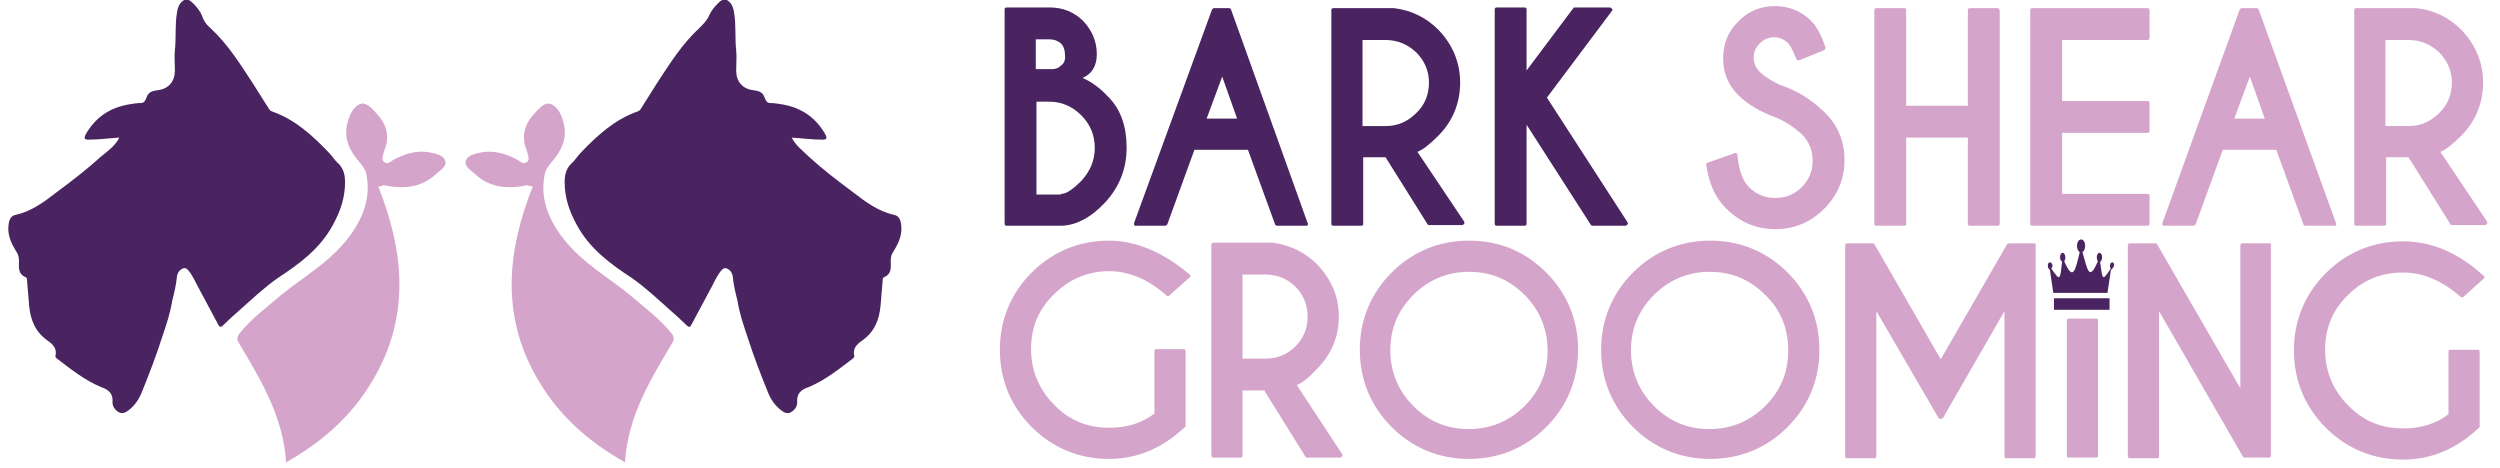 <?xml version="1.0" encoding="utf-8"?>
<!-- Generator: Adobe Illustrator 24.0.2, SVG Export Plug-In . SVG Version: 6.00 Build 0)  -->
<svg version="1.1" id="Layer_1" xmlns="http://www.w3.org/2000/svg" xmlns:xlink="http://www.w3.org/1999/xlink" x="0px" y="0px"
	 viewBox="0 0 368.8 69" style="enable-background:new 0 0 368.8 69;" xml:space="preserve">
<style type="text/css">
	.st0{fill:#492460;}
	.st1{fill:#D5A4CB;}
	.st2{fill-rule:evenodd;clip-rule:evenodd;fill:#492460;}
</style>
<path class="st0" d="M17.6,20.3c-1.6,0.1-3,0.3-4.5,0.3c-0.7,0-0.7-0.2-0.5-0.7c1.4-2.5,3.5-4,6.4-4.5c0.6-0.1,1.2-0.2,1.8-0.2
	c0.5,0,0.7-0.5,0.8-0.8c0.3-0.9,1-1,1.7-1.1c1.6-0.2,2.5-1.3,2.5-2.9c0-1-0.1-2,0-3c0.2-1.8,0-3.7,0.3-5.5c0.1-0.7,0.3-1.3,0.8-1.7
	c0.6-0.6,1.2-0.1,1.6,0.3c0.5,0.5,1,1.1,1.3,1.8C30,3,30.4,3.6,31,4.1c2.6,2.4,4.4,5.3,6.3,8.2c0.8,1.3,1.6,2.5,2.4,3.8
	c0.1,0.2,0.3,0.3,0.6,0.4c3.3,1.2,5.8,3.5,8.2,6c0.5,0.5,0.9,1.2,1.4,1.6c0.8,0.8,1,1.7,1,2.8c0,2.3-0.7,4.3-1.8,6.3
	c-1.9,3.5-4.9,5.7-8.1,7.8c-2,1.4-3.8,3.1-5.6,4.7c-0.8,0.7-1.7,1.5-2.5,2.3c-0.3,0.3-0.5,0.3-0.7-0.1c-1-1.9-2.1-3.9-3.1-5.8
	c-0.3-0.6-0.6-1.2-1-1.8c-0.3-0.4-0.6-0.9-1.1-0.7c-0.5,0.2-0.8,0.6-0.9,1.2c-0.1,1.2-0.4,2.4-0.7,3.6c-0.3,1.9-0.9,3.6-1.5,5.4
	c-0.9,2.8-1.9,5.4-3,8.1c-0.4,1-1,1.9-1.9,2.6c-0.5,0.4-1,0.6-1.5,0.3c-0.5-0.3-0.9-0.8-0.9-1.4c0.1-1.3-0.5-1.9-1.7-2.3
	c-2.4-1-4.4-2.6-6.5-4.2c-0.1-0.1-0.3-0.2-0.2-0.5c0.2-1-0.4-1.6-1.1-2.1c-1.9-1.3-2.6-3.1-2.8-5.2c-0.1-1.2-0.2-2.4-0.3-3.6
	c0-0.2,0-0.5-0.2-0.6c-1.2-0.5-1-1.5-1-2.4c0-0.5-0.1-1-0.4-1.4c-0.8-1.3-1.4-2.6-1.1-4.2c0.1-0.6,0.4-1.1,1-1.2
	c2.3-0.5,4.2-1.9,6-3.3c2.3-1.7,4.5-3.4,6.6-5.3C16,22.2,17,21.5,17.6,20.3z"/>
<path class="st1" d="M55.8,27.5c3.7,9.3,4.7,18.6-0.3,27.7c-3.1,5.7-7.6,9.8-13.3,13c-0.4-6.7-3.7-12.1-6.9-17.5
	c-0.4-0.6-0.4-1,0.1-1.6c1.8-2.2,4-3.8,6.1-5.6c2.7-2.2,5.7-4,8.1-6.4c2.2-2.2,3.9-4.7,4.5-7.7c0.2-1.1,0.2-2.3,0-3.4
	c-0.1-0.8-0.5-1.4-1-2c-1.5-1.7-2.5-3.6-1.8-6c0.3-1.2,0.9-2.4,2-2.7c0.8-0.2,1.7,0.8,2.3,1.5c1.5,1.6,1.9,3.4,1.1,5.4
	c0,0.1-0.1,0.2-0.1,0.3c-0.1,0.5-0.4,1.1,0.1,1.4c0.4,0.4,0.9,0,1.3-0.3c1.7-0.9,3.5-1.5,5.5-1.1c0.9,0.2,2,0.4,2.2,1.3
	c0.2,0.7-0.7,1.3-1.3,1.8c-2.3,2.2-5,2.3-7.9,1.7C56.3,27.6,56.1,27.4,55.8,27.5z"/>
<path class="st0" d="M116.8,20.3c1.6,0.1,3,0.3,4.5,0.3c0.7,0,0.7-0.2,0.5-0.7c-1.4-2.5-3.5-4-6.4-4.5c-0.6-0.1-1.2-0.2-1.8-0.2
	c-0.5,0-0.7-0.5-0.8-0.8c-0.3-0.9-1-1-1.7-1.1c-1.6-0.2-2.5-1.3-2.5-2.9c0-1,0.1-2,0-3c-0.2-1.8,0-3.7-0.3-5.5
	c-0.1-0.7-0.3-1.3-0.8-1.7c-0.6-0.6-1.2-0.1-1.6,0.3c-0.5,0.5-1,1.1-1.3,1.8c-0.3,0.7-0.8,1.2-1.4,1.8c-2.6,2.4-4.4,5.3-6.3,8.2
	c-0.8,1.3-1.6,2.5-2.4,3.8c-0.1,0.2-0.3,0.3-0.6,0.4c-3.3,1.2-5.8,3.5-8.2,6c-0.5,0.5-0.9,1.2-1.4,1.6c-0.8,0.8-1,1.7-1,2.8
	c0,2.3,0.7,4.3,1.8,6.3c1.9,3.5,4.9,5.7,8.1,7.8c2,1.4,3.8,3.1,5.6,4.7c0.8,0.7,1.7,1.5,2.5,2.3c0.3,0.3,0.5,0.3,0.7-0.1
	c1-1.9,2.1-3.9,3.1-5.8c0.3-0.6,0.6-1.2,1-1.8c0.3-0.4,0.6-0.9,1.1-0.7c0.5,0.2,0.8,0.6,0.9,1.2c0.1,1.2,0.4,2.4,0.7,3.6
	c0.3,1.9,0.9,3.6,1.5,5.4c0.9,2.8,1.9,5.4,3,8.1c0.4,1,1,1.9,1.9,2.6c0.5,0.4,1,0.6,1.5,0.3c0.5-0.3,0.9-0.8,0.9-1.4
	c-0.1-1.3,0.5-1.9,1.7-2.3c2.4-1,4.4-2.6,6.5-4.2c0.1-0.1,0.3-0.2,0.2-0.5c-0.2-1,0.4-1.6,1.1-2.1c1.9-1.3,2.6-3.1,2.8-5.2
	c0.1-1.2,0.2-2.4,0.3-3.6c0-0.2,0-0.5,0.2-0.6c1.2-0.5,1-1.5,1-2.4c0-0.5,0.1-1,0.4-1.4c0.8-1.3,1.4-2.6,1.1-4.2
	c-0.1-0.6-0.4-1.1-1-1.2c-2.3-0.5-4.2-1.9-6-3.3c-2.3-1.7-4.5-3.4-6.6-5.3C118.4,22.2,117.4,21.5,116.8,20.3z"/>
<path class="st1" d="M78.6,27.5c-3.7,9.3-4.7,18.6,0.3,27.7c3.1,5.7,7.6,9.8,13.3,13c0.4-6.7,3.7-12.1,6.9-17.5
	c0.4-0.6,0.4-1-0.1-1.6c-1.8-2.2-4-3.8-6.1-5.6c-2.7-2.2-5.7-4-8.1-6.4c-2.2-2.2-3.9-4.7-4.5-7.7c-0.2-1.1-0.2-2.3,0-3.4
	c0.1-0.8,0.5-1.4,1-2c1.5-1.7,2.5-3.6,1.8-6c-0.3-1.2-0.9-2.4-2-2.7c-0.8-0.2-1.7,0.8-2.3,1.5c-1.5,1.6-1.9,3.4-1.1,5.4
	c0,0.1,0.1,0.2,0.1,0.3c0.1,0.5,0.4,1.1-0.1,1.4c-0.4,0.4-0.9,0-1.3-0.3c-1.7-0.9-3.5-1.5-5.5-1.1c-0.9,0.2-2,0.4-2.2,1.3
	c-0.2,0.7,0.7,1.3,1.3,1.8c2.3,2.2,5,2.3,7.9,1.7C78.1,27.6,78.3,27.4,78.6,27.5z"/>
<path class="st0" d="M159.7,11.5c1.4-0.6,2.1-1.8,2.1-3.5c0-1.9-0.7-3.5-2-4.9c-1.3-1.3-3-2-4.9-2h-6.4c-0.2,0-0.3,0.1-0.3,0.3V33
	c0,0.2,0.1,0.3,0.3,0.3h8.1c0,0,0.1,0,0.1,0c2.1-0.1,4.2-1.2,6.2-3.3c2.2-2.3,3.3-5.1,3.3-8.2c0-3.2-0.9-5.7-2.7-7.5
	C162.2,12.9,160.9,12,159.7,11.5z M156.6,9.6c-0.4,0.4-0.8,0.6-1.4,0.6h-2.4V5.8h2c0.7,0,1.2,0.2,1.7,0.6c0.4,0.4,0.6,1,0.6,1.6
	C157.2,8.8,157,9.3,156.6,9.6z M161.5,21.8c0,1.9-0.7,3.5-2,4.9c-1.2,1.2-2.2,1.9-2.9,1.9c-0.1,0-0.1,0-0.1,0.1h-3.6V15h1.9
	c1.8,0,3.4,0.7,4.7,2C160.8,18.3,161.5,19.9,161.5,21.8z"/>
<path class="st0" d="M181.6,1.4c0-0.1-0.2-0.2-0.3-0.2h-2.2c-0.1,0-0.2,0.1-0.3,0.2l-11.5,31.5c0,0.1,0,0.2,0,0.3
	c0.1,0.1,0.1,0.1,0.2,0.1h4.4c0.1,0,0.2-0.1,0.3-0.2l4-11h7.9l4,11c0,0.1,0.2,0.2,0.3,0.2h4.3c0.1,0,0.2,0,0.2-0.1
	c0.1-0.1,0.1-0.2,0-0.3L181.6,1.4z M182.5,17.5H178l2.3-6.2L182.5,17.5z"/>
<path class="st0" d="M209.1,22.4c0.8-0.3,1.8-1.1,3.1-2.4c2.1-2.1,3.2-4.8,3.2-7.8c0-3-1.1-5.6-3.2-7.8c-1.8-1.8-4-2.9-6.6-3.2h-8.9
	c-0.2,0-0.3,0.1-0.3,0.3V33c0,0.2,0.1,0.3,0.3,0.3h4.1c0.2,0,0.3-0.1,0.3-0.3v-9.8h3.3l6.2,9.9c0.1,0.1,0.1,0.1,0.2,0.1h4.9
	c0.1,0,0.2-0.1,0.3-0.2c0.1-0.1,0-0.2,0-0.3L209.1,22.4z M201,5.9h3.4c1.7,0,3.2,0.6,4.5,1.8c1.2,1.2,1.9,2.7,1.9,4.5
	c0,1.7-0.6,3.3-1.9,4.5c-1.2,1.2-2.7,1.9-4.5,1.9H201V5.9z"/>
<path class="st0" d="M228.2,14.4l9.6-12.8c0.1-0.1,0.1-0.2,0-0.3c-0.1-0.1-0.2-0.2-0.3-0.2h-5.2c-0.1,0-0.2,0-0.2,0.1l-6.9,9.2v-9
	c0-0.2-0.1-0.3-0.3-0.3h-4.1c-0.2,0-0.3,0.1-0.3,0.3V33c0,0.2,0.1,0.3,0.3,0.3h4.1c0.2,0,0.3-0.1,0.3-0.3V18.4l9.5,14.8
	c0.1,0.1,0.1,0.1,0.2,0.1h4.9c0.1,0,0.2-0.1,0.3-0.2c0.1-0.1,0-0.2,0-0.3L228.2,14.4z"/>
<path class="st1" d="M262.5,12.5c-1.2-0.6-2.2-1.2-2.9-1.9c-0.6-0.6-0.9-1.3-0.9-2.1c0-0.8,0.3-1.5,0.9-2.1c0.6-0.6,1.3-0.9,2.1-0.9
	c0.8,0,1.5,0.3,2.1,0.9c0.2,0.2,0.6,0.8,1.2,2.3c0,0.1,0.1,0.1,0.2,0.2c0.1,0,0.2,0,0.2,0l3.7-1.5c0.1-0.1,0.2-0.2,0.2-0.4
	c-0.6-1.8-1.3-3.1-2.1-3.9c-1.5-1.5-3.3-2.2-5.4-2.2c-2.1,0-4,0.8-5.4,2.3c-1.5,1.5-2.2,3.3-2.2,5.4c0,2.1,0.7,3.9,2.2,5.4
	c1.4,1.4,3.3,2.5,5.5,3.3c1.5,0.6,2.8,1.5,3.9,2.5c1.1,1.1,1.6,2.4,1.6,3.9c0,1.5-0.5,2.8-1.6,3.9c-1.1,1.1-2.4,1.6-3.9,1.6
	c-1.5,0-2.8-0.5-3.9-1.6c-0.9-0.9-1.5-2.5-1.7-4.8c0-0.1-0.1-0.2-0.1-0.2c-0.1,0-0.2-0.1-0.3,0l-4,1.4c-0.1,0-0.2,0.2-0.2,0.3
	c0.4,2.8,1.4,5,3,6.5c2,2,4.4,3,7.2,3c2.8,0,5.2-1,7.2-3c2-2,3-4.4,3-7.2c0-2.8-1-5.2-3-7.1C267.1,14.6,265,13.3,262.5,12.5z"/>
<path class="st1" d="M294.7,1.2h-4.1c-0.2,0-0.3,0.1-0.3,0.3v14.1h-9.1V1.5c0-0.2-0.1-0.3-0.3-0.3h-4.1c-0.2,0-0.3,0.1-0.3,0.3V33
	c0,0.2,0.1,0.3,0.3,0.3h4.1c0.2,0,0.3-0.1,0.3-0.3V20.3h9.1V33c0,0.2,0.1,0.3,0.3,0.3h4.1c0.2,0,0.3-0.1,0.3-0.3V1.5
	C294.9,1.3,294.8,1.2,294.7,1.2z"/>
<path class="st1" d="M316.8,1.2h-17c-0.2,0-0.3,0.1-0.3,0.3V33c0,0.2,0.1,0.3,0.3,0.3h17c0.2,0,0.3-0.1,0.3-0.3v-4.1
	c0-0.2-0.1-0.3-0.3-0.3h-12.6v-9h12.6c0.2,0,0.3-0.1,0.3-0.3v-4.1c0-0.2-0.1-0.3-0.3-0.3h-12.6v-9h12.6c0.2,0,0.3-0.1,0.3-0.3V1.5
	C317.1,1.3,317,1.2,316.8,1.2z"/>
<path class="st1" d="M333.2,1.4c0-0.1-0.2-0.2-0.3-0.2h-2.2c-0.1,0-0.2,0.1-0.3,0.2L319,32.9c0,0.1,0,0.2,0,0.3
	c0.1,0.1,0.1,0.1,0.2,0.1h4.4c0.1,0,0.2-0.1,0.3-0.2l4-11h7.9l4,11c0,0.1,0.2,0.2,0.3,0.2h4.3c0.1,0,0.2,0,0.2-0.1
	c0.1-0.1,0.1-0.2,0-0.3L333.2,1.4z M334.1,17.5h-4.5l2.3-6.2L334.1,17.5z"/>
<path class="st1" d="M360,22.4c0.8-0.3,1.8-1.1,3.1-2.4c2.1-2.1,3.2-4.8,3.2-7.8c0-3-1.1-5.6-3.2-7.8c-1.8-1.8-4-2.9-6.6-3.2h-8.9
	c-0.2,0-0.3,0.1-0.3,0.3V33c0,0.2,0.1,0.3,0.3,0.3h4.1c0.2,0,0.3-0.1,0.3-0.3v-9.8h3.3l6.2,9.9c0.1,0.1,0.1,0.1,0.2,0.1h4.9
	c0.1,0,0.2-0.1,0.3-0.2c0.1-0.1,0-0.2,0-0.3L360,22.4z M351.9,5.9h3.4c1.7,0,3.2,0.6,4.5,1.8c1.2,1.2,1.9,2.7,1.9,4.5
	c0,1.7-0.6,3.3-1.9,4.5c-1.2,1.2-2.7,1.9-4.5,1.9h-3.4V5.9z"/>
<path class="st1" d="M163.6,35.5c-4.4,0-8.3,1.6-11.4,4.7c-3.1,3.1-4.7,7-4.7,11.4c0,4.4,1.6,8.3,4.7,11.4c3.1,3.1,7,4.7,11.4,4.7
	c4.2,0,7.9-1.6,11.2-4.7c0.1-0.1,0.1-0.1,0.1-0.2v-11c0-0.2-0.1-0.3-0.3-0.3h-4c-0.2,0-0.3,0.1-0.3,0.3v9.2c-1.8,1.4-4,2.1-6.7,2.1
	c-3.2,0-5.9-1.1-8.1-3.4c-2.2-2.2-3.4-5-3.4-8.2c0-3.2,1.1-5.9,3.4-8.1c2.2-2.2,5-3.4,8.1-3.4c2.9,0,5.8,1.2,8.5,3.6
	c0.1,0.1,0.3,0.1,0.4,0l3-2.7c0.1-0.1,0.1-0.1,0.1-0.2c0-0.1,0-0.2-0.1-0.2C171.7,37.3,167.7,35.5,163.6,35.5z"/>
<path class="st1" d="M191.3,56.8c0.8-0.3,1.8-1.1,3-2.4c2.1-2.1,3.2-4.7,3.2-7.7c0-3-1.1-5.5-3.2-7.7c-1.8-1.8-3.9-2.8-6.5-3.2H179
	c-0.2,0-0.3,0.1-0.3,0.3v31.1c0,0.2,0.1,0.3,0.3,0.3h4c0.2,0,0.3-0.1,0.3-0.3v-9.6h3.2l6.1,9.8c0.1,0.1,0.1,0.1,0.2,0.1h4.9
	c0.1,0,0.2-0.1,0.3-0.2c0.1-0.1,0-0.2,0-0.3L191.3,56.8z M183.3,40.5h3.4c1.7,0,3.2,0.6,4.4,1.8c1.2,1.2,1.8,2.7,1.8,4.4
	c0,1.7-0.6,3.2-1.8,4.4c-1.2,1.2-2.7,1.8-4.4,1.8h-3.4V40.5z"/>
<path class="st1" d="M216.7,35.5c-4.4,0-8.3,1.6-11.4,4.7c-3.1,3.1-4.7,7-4.7,11.4s1.6,8.3,4.7,11.4c3.1,3.1,7,4.7,11.4,4.7
	c4.4,0,8.3-1.6,11.4-4.7c3.1-3.1,4.7-7,4.7-11.4s-1.6-8.3-4.7-11.4C225,37.1,221.2,35.5,216.7,35.5z M228.3,51.7
	c0,3.2-1.1,5.9-3.4,8.2c-2.2,2.2-5,3.4-8.2,3.4c-3.2,0-5.9-1.1-8.2-3.4c-2.2-2.2-3.4-5-3.4-8.2c0-3.2,1.1-5.9,3.4-8.2
	c2.2-2.2,5-3.4,8.2-3.4c3.2,0,5.9,1.1,8.2,3.4C227.1,45.7,228.3,48.5,228.3,51.7z"/>
<path class="st1" d="M252.3,35.5c-4.4,0-8.3,1.6-11.4,4.7c-3.1,3.1-4.7,7-4.7,11.4s1.6,8.3,4.7,11.4c3.1,3.1,7,4.7,11.4,4.7
	c4.4,0,8.3-1.6,11.4-4.7c3.1-3.1,4.7-7,4.7-11.4s-1.6-8.3-4.7-11.4C260.6,37.1,256.7,35.5,252.3,35.5z M263.8,51.7
	c0,3.2-1.1,5.9-3.4,8.2c-2.2,2.2-5,3.4-8.2,3.4c-3.2,0-5.9-1.1-8.2-3.4c-2.2-2.2-3.4-5-3.4-8.2c0-3.2,1.1-5.9,3.4-8.2
	c2.2-2.2,5-3.4,8.2-3.4c3.2,0,5.9,1.1,8.2,3.4C262.7,45.7,263.8,48.5,263.8,51.7z"/>
<path class="st1" d="M300.1,35.9h-3.7c-0.1,0-0.2,0.1-0.3,0.1l-9.8,17l-9.8-17c-0.1-0.1-0.1-0.1-0.3-0.1h-3.7
	c-0.2,0-0.3,0.1-0.3,0.3v31.1c0,0.2,0.1,0.3,0.3,0.3h4c0.2,0,0.3-0.1,0.3-0.3V45.9l9.2,15.8c0.1,0.1,0.1,0.1,0.3,0.1
	c0.1,0,0.2-0.1,0.3-0.1l9.1-15.8v21.4c0,0.2,0.1,0.3,0.3,0.3h4c0.2,0,0.3-0.1,0.3-0.3V36.2C300.4,36,300.2,35.9,300.1,35.9z"/>
<path class="st1" d="M309.2,47h-4c-0.2,0-0.3,0.1-0.3,0.2v20.1c0,0.1,0.1,0.2,0.3,0.2h4c0.2,0,0.3-0.1,0.3-0.2V47.2
	C309.5,47.1,309.4,47,309.2,47z"/>
<path class="st1" d="M334.8,35.9h-4c-0.2,0-0.3,0.1-0.3,0.3v21.1L318.2,36c-0.1-0.1-0.1-0.1-0.3-0.1h-3.7c-0.2,0-0.3,0.1-0.3,0.3
	v31.1c0,0.2,0.1,0.3,0.3,0.3h4c0.2,0,0.3-0.1,0.3-0.3V45.9l12.4,21.5c0.1,0.1,0.1,0.1,0.3,0.1h3.5c0.2,0,0.3-0.1,0.3-0.3V36.2
	C335.1,36,335,35.9,334.8,35.9z"/>
<path class="st1" d="M354.5,40.2c2.9,0,5.8,1.2,8.5,3.6c0.1,0.1,0.3,0.1,0.4,0l3-2.7c0.1-0.1,0.1-0.1,0.1-0.2c0-0.1,0-0.2-0.1-0.2
	c-3.7-3.4-7.7-5.1-11.9-5.1c-4.4,0-8.3,1.6-11.4,4.7c-3.1,3.1-4.7,7-4.7,11.4c0,4.4,1.6,8.3,4.7,11.4c3.1,3.1,7,4.7,11.4,4.7
	c4.2,0,7.9-1.6,11.2-4.7c0.1-0.1,0.1-0.1,0.1-0.2v-11c0-0.2-0.1-0.3-0.3-0.3h-4c-0.2,0-0.3,0.1-0.3,0.3v9.2c-1.8,1.4-4,2.1-6.7,2.1
	c-3.2,0-5.9-1.1-8.1-3.4c-2.2-2.2-3.4-5-3.4-8.2c0-3.2,1.1-5.9,3.4-8.1C348.6,41.3,351.3,40.2,354.5,40.2z"/>
<g>
	<rect x="303" y="44" class="st2" width="8.2" height="1.7"/>
	<path class="st2" d="M311.6,38.7c-0.3,0-0.4,0.5-0.3,0.8c0,0,0,0.1,0.1,0.1c-1.3,1.9-1.2,1.8-1.6-1c0.1,0,0.2-0.1,0.2-0.2
		c0.2-0.4,0.1-1.1-0.3-1.1c-0.3,0-0.5,0.6-0.3,1.1c0,0.1,0.1,0.1,0.1,0.1c-1.3,3-1.5,1.5-2.3-1.3c0.2-0.1,0.4-0.5,0.4-0.9
		c0-1.3-1.2-1.3-1.2,0c0,0.4,0.2,0.8,0.4,0.9c-0.7,2.9-1,4.3-2.3,1.3c0,0,0.1-0.1,0.1-0.1c0.2-0.4,0-1.1-0.3-1.1
		c-0.4,0-0.5,0.7-0.3,1.1c0.1,0.1,0.2,0.2,0.2,0.2c-0.3,2.8-0.3,2.9-1.6,1c0,0,0-0.1,0.1-0.1c0.2-0.3,0-0.8-0.3-0.8
		c-0.3,0-0.4,0.6-0.2,0.9c0.1,0.1,0.1,0.2,0.2,0.2l0.5,3.4h8l0.5-3.4c0.1,0,0.2-0.1,0.2-0.2C312,39.3,311.9,38.7,311.6,38.7z"/>
</g>
</svg>
